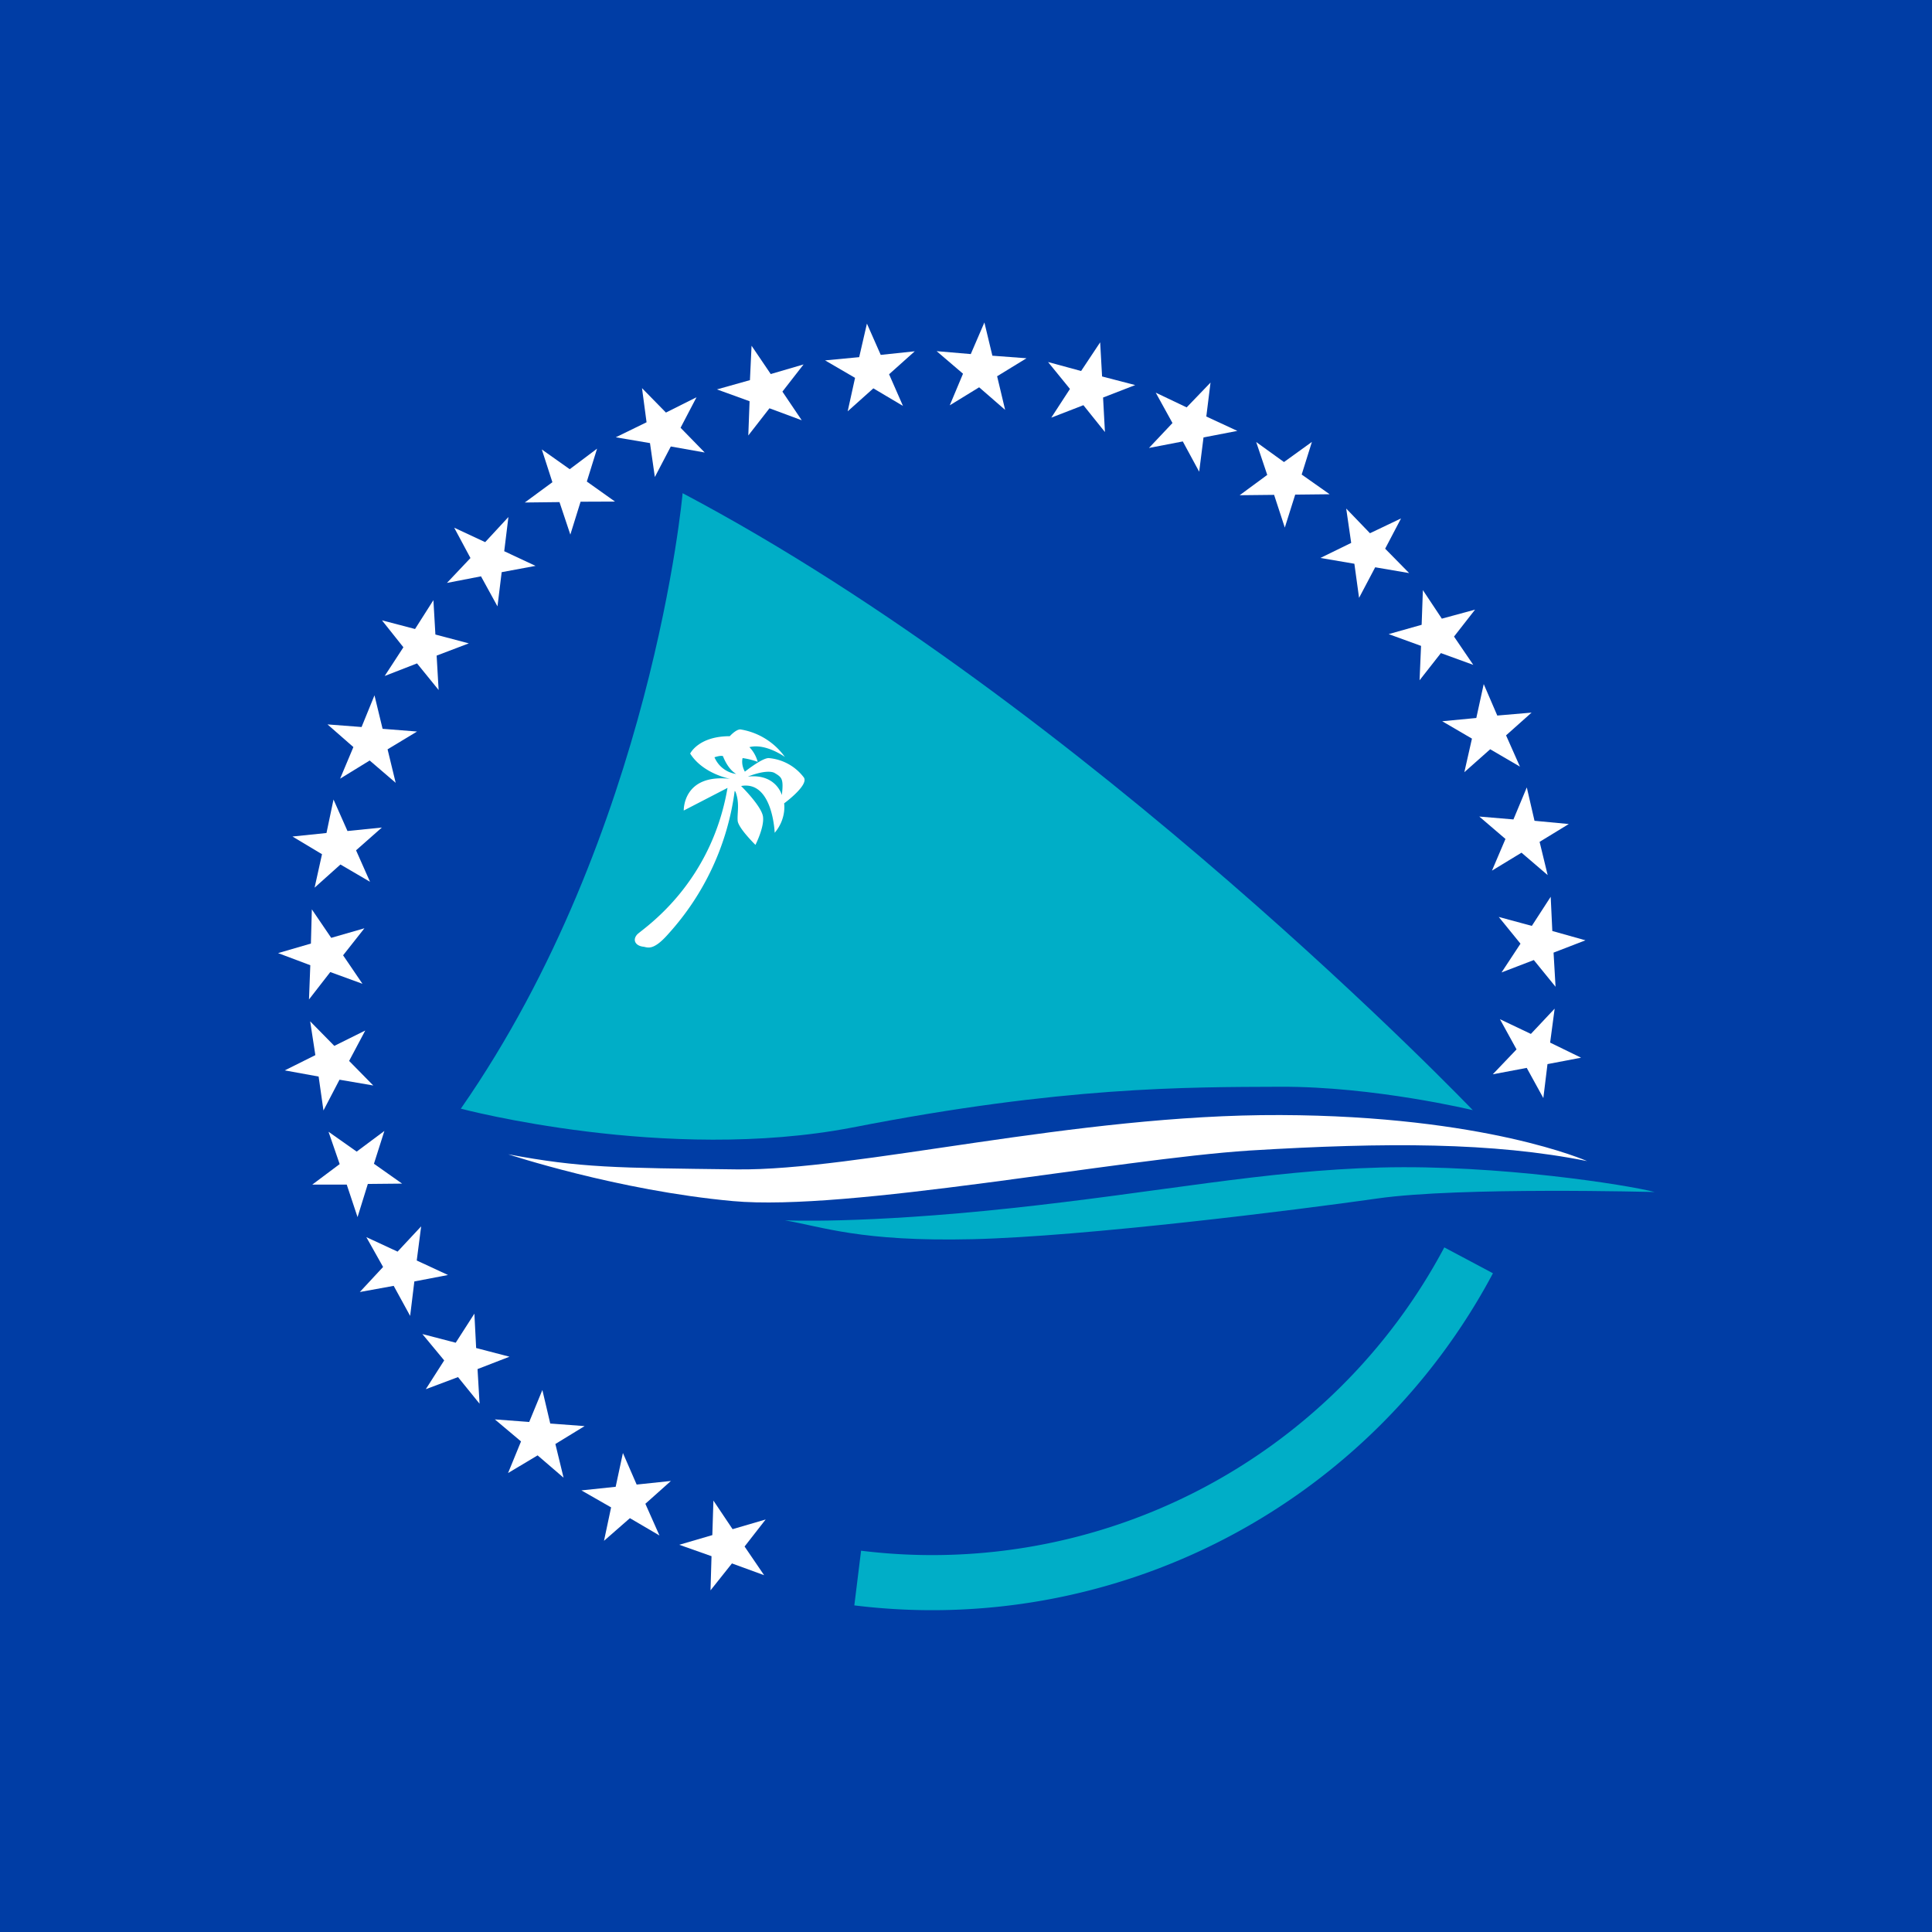 <svg xmlns="http://www.w3.org/2000/svg" xmlns:xlink="http://www.w3.org/1999/xlink" id="flag-icons-pc" viewBox="0 0 512 512"><path fill="#003da5" d="M0 0h512v512H0z"></path><use xlink:href="#pc-a" width="1000" height="700" transform="rotate(164.3 247 258.3)"></use><path id="pc-a" fill="#fff" fill-opacity="1" fill-rule="nonzero" stroke="none" stroke-width=".7" d="m419 280.3-8.9 1.7-1.1 9-4.4-8-9 1.7 6.3-6.6-4.4-8 8.2 3.9 6.3-6.7-1.2 9z"></path><use xlink:href="#pc-a" width="1000" height="700" transform="rotate(-10.3 247 258.3)"></use><use xlink:href="#pc-a" width="1000" height="700" transform="rotate(-30.9 247 258.3)"></use><use xlink:href="#pc-a" width="1000" height="700" transform="rotate(-20.6 247 258.3)"></use><use xlink:href="#pc-a" width="1000" height="700" transform="rotate(-51.5 247 258.3)"></use><use xlink:href="#pc-a" width="1000" height="700" transform="rotate(-72.1 247 258.3)"></use><use xlink:href="#pc-a" width="1000" height="700" transform="rotate(-61.8 247 258.3)"></use><use xlink:href="#pc-a" width="1000" height="700" transform="rotate(-41.2 247 258.3)"></use><use xlink:href="#pc-a" width="1000" height="700" transform="rotate(-92.7 247 258.3)"></use><use xlink:href="#pc-a" width="1000" height="700" transform="rotate(-113.3 247 258.3)"></use><use xlink:href="#pc-a" width="1000" height="700" transform="rotate(-103 247 258.3)"></use><use xlink:href="#pc-a" width="1000" height="700" transform="rotate(-133.9 247 258.3)"></use><use xlink:href="#pc-a" width="1000" height="700" transform="rotate(-154.5 247 258.3)"></use><use xlink:href="#pc-a" width="1000" height="700" transform="rotate(-144.2 247 258.3)"></use><use xlink:href="#pc-a" width="1000" height="700" transform="rotate(-123.6 247 258.3)"></use><use xlink:href="#pc-a" width="1000" height="700" transform="rotate(-82.4 247 258.3)"></use><use xlink:href="#pc-a" width="1000" height="700" transform="rotate(-175.1 247 258.3)"></use><use xlink:href="#pc-a" width="1000" height="700" transform="rotate(174.6 247 258.3)"></use><use xlink:href="#pc-a" width="1000" height="700" transform="rotate(143.7 247 258.3)"></use><use xlink:href="#pc-a" width="1000" height="700" transform="rotate(123.1 247 258.3)"></use><use xlink:href="#pc-a" width="1000" height="700" transform="rotate(133.4 247 258.3)"></use><use xlink:href="#pc-a" width="1000" height="700" transform="rotate(154 247 258.3)"></use><use xlink:href="#pc-a" width="1000" height="700" transform="rotate(-164.8 247 258.3)"></use><use xlink:href="#pc-a" width="1000" height="700" transform="rotate(112.8 247 258.3)"></use><use xlink:href="#pc-a" width="1000" height="700" transform="rotate(102.5 247 258.3)"></use><path fill="none" stroke="#00aec7" stroke-width="14.6" d="M389.2 334a161 161 0 0 1-161.9 84.2"></path><path fill="#fff" d="M420.6 307.7s-26.9-12-81.3-12.2-112.2 14.8-144.1 14.4c-32-.4-41.4-.4-60.5-4 0 0 28.9 9.6 59.5 12.4s101.6-11.1 137-13.4c36.2-2.2 64.4-2.2 89.4 2.8"></path><path fill="#00aec7" d="M208 323.4s20.5 1 59.8-3.2 67.2-10 98.2-10.8 65.3 4.6 72.5 6.5c0 0-51.7-1.4-73.4 1.7s-77.8 10.1-107.4 10.8-39.7-3.3-49.7-5m-85.9-29.6s54.4 14.5 103.8 5c55.7-10.9 88.5-10.7 113.4-10.8s51 6.2 51 6.2S288 187.3 180.9 130.7c0 0-8 90.1-58.7 163"></path><path fill="#fff" d="M207.2 210.7s-1.5-5.7-9-4.9c0 0 4.8-2 7-1 2 1.2 2.5 1.5 2 5.9m-17.9-10s1.7-.6 2.3-.3c0 0 1.2 3.4 3.5 4.7 0 0-4-.3-5.8-4.5M213 206a13 13 0 0 0-9.3-5.1c-1.8 0-6.3 3.6-6.3 3.6-1.1-2-.6-3.6-.6-3.6 2.2.3 4 1 4 1a9 9 0 0 0-2.2-3.9c4.3-1.1 9.4 2.6 9.4 2.6a18 18 0 0 0-11.8-7.3c-1.2 0-2.8 1.8-2.8 1.8-8.3 0-10.5 4.6-10.5 4.6 3.4 5.4 10.6 6.7 10.6 6.7-12.6-1.4-12.3 8.4-12.3 8.4l11.6-6c-4.4 25.8-22.4 37.3-23.9 38.8-1.4 1.5-.5 3.1 1.7 3.3 1.1.2 2.6 1.1 6.6-3.5a70 70 0 0 0 17.5-37.8l.2.2c1.2 3 .4 5.8.6 7.8.3 2 4.7 6.3 4.7 6.3s2.4-4.7 2-7.5-5.8-8.1-5.8-8.1c8.4-1.5 8.9 12.4 8.9 12.4 3.2-3.8 2.5-7.8 2.5-7.8s6.7-4.9 5.2-6.9"></path></svg>